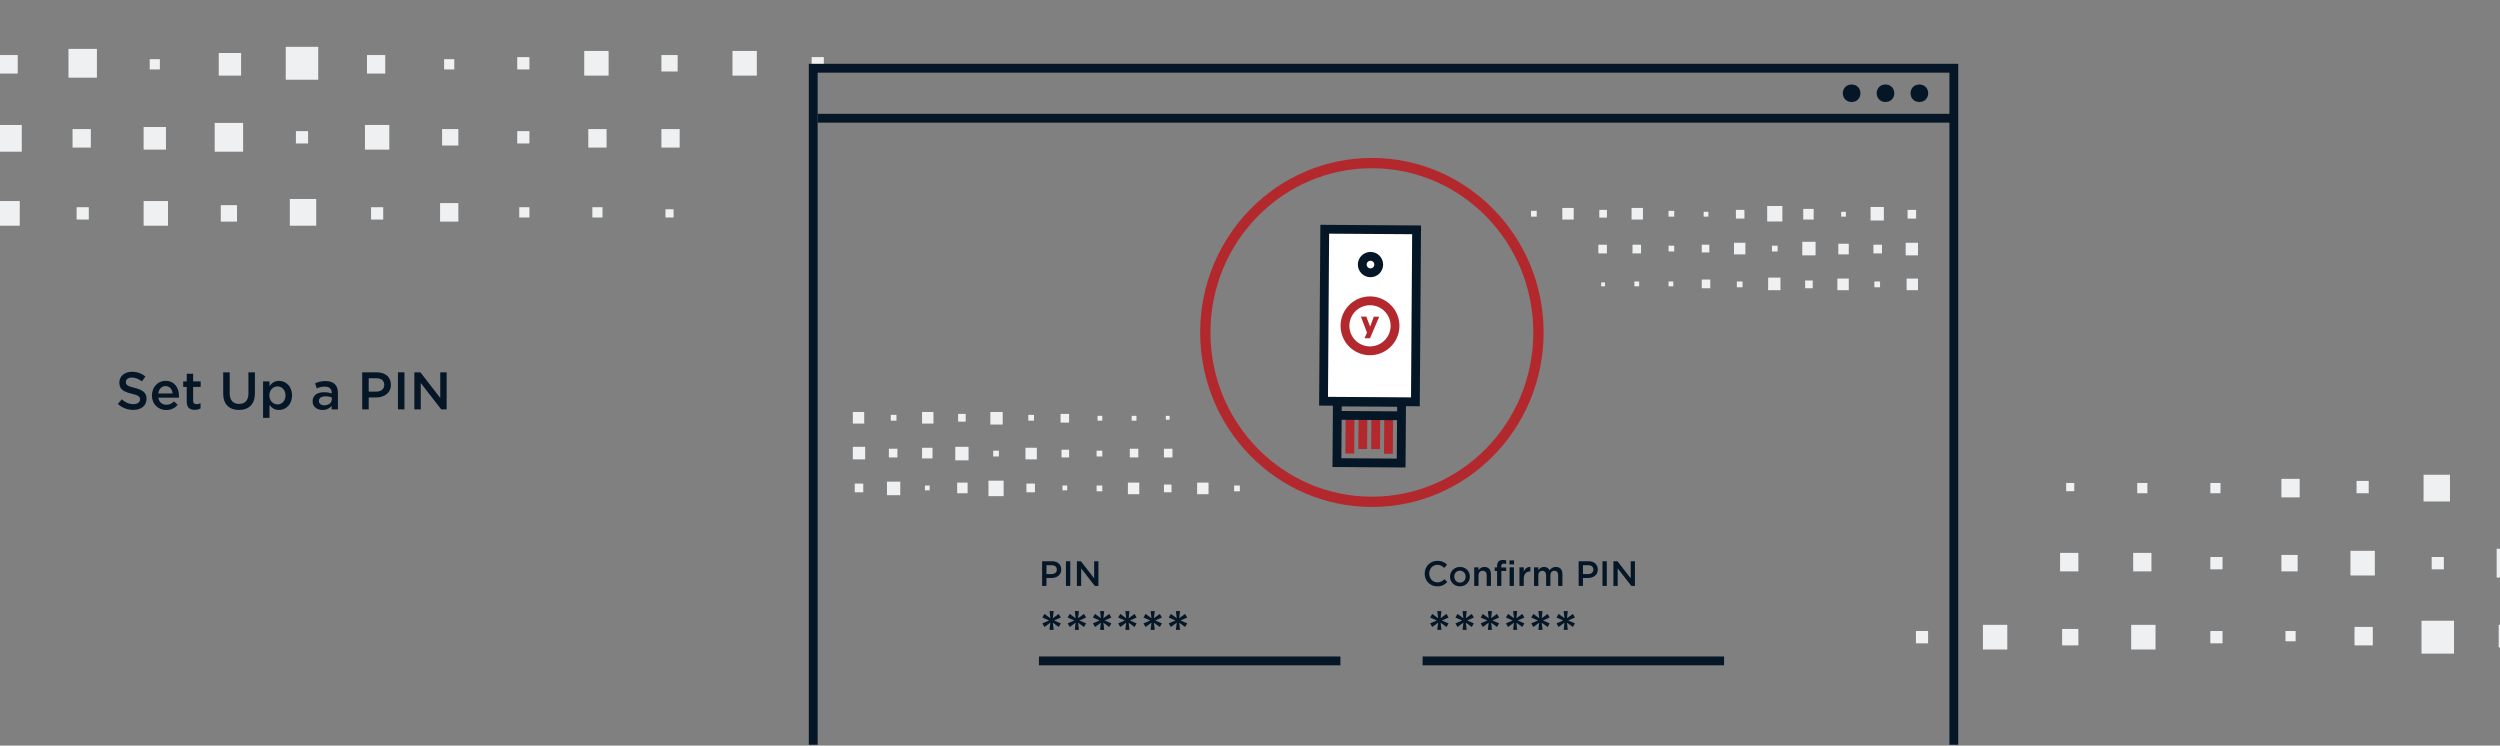 <svg fill="none" height="507" viewBox="0 0 1700 507" width="1700" xmlns="http://www.w3.org/2000/svg" xmlns:xlink="http://www.w3.org/1999/xlink"><rect x="0" y="0" width="1700" height="507" fill="#808080" stroke="none"/><clipPath id="a"><path d="m0 .406h1700v506h-1700z"/></clipPath><g clip-path="url(#a)"><g clip-rule="evenodd" fill="#eff0f1" fill-rule="evenodd"><path d="m1402.24 427.69h11.05v11.185h-11.05z"/><path d="m1449.19 424.892h16.56v16.778h-16.56z"/><path d="m1503.03 429.088h8.29v8.389h-8.29z"/><path d="m1554.12 429.087h6.91v6.991h-6.91z"/><path d="m1302.83 429.088h8.28v8.389h-8.28z"/><path d="m1348.39 424.892h16.57v16.778h-16.57z"/><path d="m1601.07 426.292h12.43v12.583h-12.43z"/><path d="m1646.63 422.096h22.1v22.371h-22.1z"/><path d="m1699.1 424.892h15.19v15.379h-15.19z"/><path d="m1400.86 375.958h12.43v12.583h-12.43z"/><path d="m1450.57 375.958h12.42v12.583h-12.42z"/><path d="m1503.03 378.754h8.29v8.389h-8.29z"/><path d="m1551.36 377.356h11.05v11.185h-11.05z"/><path d="m1598.31 374.558h16.57v16.778h-16.57z"/><path d="m1653.54 378.754h8.28v8.389h-8.28z"/><path d="m1697.72 373.16h19.33v19.574h-19.33z"/><path d="m1405 328.419h5.52v5.593h-5.52z"/><path d="m1453.33 328.419h6.9v6.991h-6.9z"/><path d="m1503.03 328.419h6.91v6.991h-6.91z"/><path d="m1551.36 325.624h12.43v12.583h-12.43z"/><path d="m1602.45 327.021h8.28v8.389h-8.28z"/><path d="m1648.02 322.828h17.95v18.176h-17.95z"/><path d="m460.799 48.623h-11.046v-11.185h11.046z"/><path d="m413.853 51.42h-16.57v-16.778h16.57z"/><path d="m360.004 47.225h-8.285v-8.389h8.285z"/><path d="m308.915 47.225h-6.904v-6.991h6.904z"/><path d="m560.213 47.225h-8.285v-8.389h8.285z"/><path d="m514.647 51.42h-16.569v-16.778h16.569z"/><path d="m261.969 50.021h-12.427v-12.584h12.427z"/><path d="m216.403 54.216h-22.092v-22.371h22.092z"/><path d="m163.936 51.421h-15.189v-15.38h15.189z"/><path d="m108.706 47.225h-6.904v-6.991h6.904z"/><path d="m65.901 52.818h-19.331l0-19.574h19.331z"/><path d="m12.053 50.021h-12.427l0-12.584h12.427z"/><path d="m462.18 100.355h-12.427v-12.584h12.427z"/><path d="m412.473 100.355h-12.427v-12.584h12.427z"/><path d="m360.004 97.559h-8.285v-8.389h8.285z"/><path d="m311.678 98.957h-11.046v-11.185h11.046z"/><path d="m264.73 101.755-16.569-.001v-16.777h16.569z"/><path d="m209.5 97.559h-8.285v-8.389h8.285z"/><path d="m165.316 103.152h-19.33v-19.574h19.33z"/><path d="m112.848 101.753h-15.189v-15.38h15.189z"/><path d="m61.758 100.355h-12.427v-12.584h12.427z"/><path d="m14.812 103.153h-17.95v-18.176h17.95z"/><path d="m458.038 147.893h-5.523v-5.592h5.523z"/><path d="m409.709 147.893h-6.904v-6.991h6.904z"/><path d="m360.004 147.893h-6.904v-6.991h6.904z"/><path d="m311.678 150.689h-12.427v-12.584h12.427z"/><path d="m260.588 149.291h-8.285v-8.389h8.285z"/><path d="m215.022 153.485h-17.949v-18.176h17.949z"/><path d="m161.174 150.689h-11.046v-11.185h11.046z"/><path d="m114.229 153.485h-16.57v-16.778h16.57z"/><path d="m60.379 149.291h-8.284v-8.389h8.284z"/><path d="m13.434 153.485h-16.569l0-16.778h16.569z"/><path d="m1087.53 147.979h5.16v-5.264h-5.16z"/><path d="m1109.46 149.294h7.74v-7.896h-7.74z"/><path d="m1134.61 147.319h3.87v-3.948h-3.87z"/><path d="m1158.48 147.319h3.22v-3.29h-3.22z"/><path d="m1041.09 147.319h3.87v-3.948h-3.87z"/><path d="m1062.38 149.294h7.74v-7.896h-7.74z"/><path d="m1180.41 148.636h5.8v-5.921h-5.8z"/><path d="m1201.69 150.609h10.32v-10.527h-10.32z"/><path d="m1226.2 149.294h7.09v-7.237h-7.09z"/><path d="m1252 147.319h3.22v-3.29h-3.22z"/><path d="m1271.99 149.952h9.03v-9.212h-9.03z"/><path d="m1297.15 148.636h5.8v-5.921h-5.8z"/><path d="m1086.88 172.322h5.81v-5.922h-5.81z"/><path d="m1110.1 172.322h5.81v-5.922h-5.81z"/><path d="m1134.61 171.006h3.87v-3.947h-3.87z"/><path d="m1157.19 171.664h5.16v-5.264h-5.16z"/><path d="m1179.12 172.981h7.74v-7.895h-7.74z"/><path d="m1204.92 171.006h3.87v-3.947h-3.87z"/><path d="m1225.55 173.639h9.03v-9.211h-9.03z"/><path d="m1250.06 172.98h7.1v-7.238h-7.1z"/><path d="m1273.93 172.322h5.8v-5.922h-5.8z"/><path d="m1295.86 173.639h8.38v-8.553h-8.38z"/><path d="m1088.82 194.694h2.58v-2.632h-2.58z"/><path d="m1111.39 194.694h3.23v-3.29h-3.23z"/><path d="m1134.61 194.694h3.23v-3.29h-3.23z"/><path d="m1157.19 196.008h5.8v-5.922h-5.8z"/><path d="m1181.05 195.352h3.87v-3.948h-3.87z"/><path d="m1202.34 197.325h8.38v-8.554h-8.38z"/><path d="m1227.49 196.01h5.16v-5.264h-5.16z"/><path d="m1249.42 197.323h7.74v-7.895h-7.74z"/><path d="m1274.57 195.352h3.87v-3.948h-3.87z"/><path d="m1296.5 197.323h7.74v-7.895h-7.74z"/><path d="m796.637 329.488h-5.16v5.264h5.16z"/><path d="m774.708 328.173h-7.74v7.895h7.74z"/><path d="m749.554 330.148h-3.87v3.948h3.87z"/><path d="m725.69 330.148h-3.224v3.289l3.224.001z"/><path d="m843.075 330.148h-3.87v3.948h3.87z"/><path d="m821.791 328.173h-7.74v7.895h7.74z"/><path d="m703.761 328.83h-5.805v5.922h5.805z"/><path d="m682.477 326.857h-10.32v10.528h10.32z"/><path d="m657.968 328.173h-7.095v7.237h7.095z"/><path d="m632.169 330.148h-3.225v3.289l3.225.001z"/><path d="m612.174 327.515h-9.03v9.212h9.03z"/><path d="m587.021 328.83h-5.805v5.922h5.805z"/><path d="m797.282 305.145h-5.805v5.921h5.805z"/><path d="m774.063 305.145h-5.804v5.921h5.804z"/><path d="m749.554 306.46h-3.87v3.948h3.87z"/><path d="m726.98 305.803h-5.159v5.263h5.159z"/><path d="m705.051 304.485h-7.74v7.896h7.74z"/><path d="m679.251 306.46h-3.87v3.948h3.87z"/><path d="m658.612 303.828h-9.029v9.211h9.029z"/><path d="m634.104 304.487h-7.095v7.238h7.095z"/><path d="m610.239 305.145h-5.805v5.921h5.805z"/><path d="m588.31 303.827h-8.385v8.554h8.385z"/><path d="m795.348 282.772h-2.58v2.632h2.58z"/><path d="m772.772 282.773h-3.224v3.289h3.224z"/><path d="m749.554 282.773h-3.225v3.289h3.225z"/><path d="m726.98 281.459h-5.804v5.922h5.804z"/><path d="m703.115 282.115h-3.87v3.947h3.87z"/><path d="m681.831 280.142h-8.385v8.553h8.385z"/><path d="m656.678 281.457h-5.16v5.264h5.16z"/><path d="m634.749 280.142h-7.74v7.895h7.74z"/><path d="m609.595 282.115h-3.87v3.947h3.87z"/><path d="m587.666 280.142h-7.74v7.895h7.74z"/></g><path d="m281.762 278.378v-25.2h4.104l13.5 17.424v-17.424h4.356v25.2h-3.708l-13.896-17.928v17.928z" fill="#051727"/><path d="m270.588 278.378v-25.2h4.428v25.2z" fill="#051727"/><path d="m246.289 278.378v-25.2h9.936c5.904 0 9.576 3.348 9.576 8.424v.072c0 5.652-4.536 8.604-10.08 8.604h-5.004v8.1zm4.428-12.096h5.148c3.348 0 5.436-1.872 5.436-4.5v-.072c0-2.952-2.124-4.5-5.436-4.5h-5.148z" fill="#051727"/><path d="m219.334 278.775c-3.564 0-6.768-2.052-6.768-5.868v-.072c0-4.104 3.24-6.12 7.884-6.12 2.124 0 3.636.324 5.112.792v-.468c0-2.7-1.656-4.14-4.716-4.14-2.124 0-3.708.468-5.436 1.188l-1.188-3.42c2.124-.936 4.176-1.548 7.2-1.548 2.844 0 4.968.756 6.3 2.124 1.404 1.368 2.052 3.384 2.052 5.868v11.268h-4.248v-2.376c-1.296 1.548-3.276 2.772-6.192 2.772zm1.224-3.168c2.88 0 5.076-1.656 5.076-4.068v-1.296c-1.116-.432-2.592-.756-4.32-.756-2.808 0-4.464 1.188-4.464 3.168v.072c0 1.836 1.62 2.88 3.708 2.88z" fill="#051727"/><path d="m178.882 284.139v-24.768h4.392v3.168c1.404-1.98 3.384-3.564 6.48-3.564 4.464 0 8.82 3.528 8.82 9.864v.072c0 6.3-4.32 9.864-8.82 9.864-3.168 0-5.148-1.584-6.48-3.348v8.712zm9.828-9.144c2.988 0 5.436-2.34 5.436-6.084v-.072c0-3.672-2.52-6.084-5.436-6.084-2.952 0-5.544 2.448-5.544 6.084v.072c0 3.636 2.592 6.084 5.544 6.084z" fill="#051727"/><path d="m162.507 278.774c-6.552 0-10.728-3.78-10.728-11.088v-14.508h4.428v14.328c0 4.68 2.412 7.164 6.372 7.164 3.924 0 6.336-2.34 6.336-6.984v-14.508h4.428v14.292c0 7.524-4.248 11.304-10.836 11.304z" fill="#051727"/><path d="m132.449 278.702c-3.204 0-5.472-1.404-5.472-5.58v-10.008h-2.412v-3.744h2.412v-5.22h4.356v5.22h5.112v3.744h-5.112v9.324c0 1.692.864 2.376 2.34 2.376.972 0 1.836-.216 2.7-.648v3.564c-1.08.612-2.268.972-3.924.972z" fill="#051727"/><path d="m113.063 278.811c-5.508 0-9.756-3.996-9.756-9.864v-.072c0-5.436 3.852-9.9 9.288-9.9 6.048 0 9.108 4.752 9.108 10.224 0 .396-.036.792-.072 1.224h-13.968c.468 3.096 2.664 4.824 5.472 4.824 2.124 0 3.636-.792 5.148-2.268l2.556 2.268c-1.8 2.16-4.284 3.564-7.776 3.564zm-5.436-11.268h9.756c-.288-2.808-1.944-5.004-4.824-5.004-2.664 0-4.536 2.052-4.932 5.004z" fill="#051727"/><path d="m90.648 278.738c-3.852 0-7.488-1.332-10.512-4.032l2.664-3.168c2.412 2.088 4.86 3.276 7.956 3.276 2.736 0 4.464-1.296 4.464-3.168v-.072c0-1.8-1.008-2.772-5.688-3.852-5.364-1.296-8.388-2.88-8.388-7.524v-.072c0-4.32 3.6-7.308 8.604-7.308 3.672 0 6.588 1.116 9.144 3.168l-2.376 3.348c-2.268-1.692-4.536-2.592-6.84-2.592-2.592 0-4.104 1.332-4.104 2.988v.072c0 1.944 1.152 2.808 6.012 3.96 5.328 1.296 8.064 3.204 8.064 7.38v.072c0 4.716-3.708 7.524-9 7.524z" fill="#051727"/><path d="m732.289 398.441v-16.8h2.736l9 11.616v-11.616h2.904v16.8h-2.472l-9.264-11.952v11.952z" fill="#051727"/><path d="m724.84 398.441v-16.8h2.952v16.8z" fill="#051727"/><path d="m708.641 398.441v-16.8h6.624c3.936 0 6.384 2.232 6.384 5.616v.048c0 3.768-3.024 5.736-6.72 5.736h-3.336v5.4zm2.952-8.064h3.432c2.232 0 3.624-1.248 3.624-3v-.048c0-1.968-1.416-3-3.624-3h-3.432z" fill="#051727"/><path d="m799.618 428.31.56-4.88-4 2.92-1.44-2.44 4.56-2-4.56-2 1.44-2.44 4 2.92-.56-4.88h2.8l-.56 4.88 4-2.92 1.44 2.44-4.56 2 4.56 2-1.44 2.44-4-2.92.56 4.88z" fill="#051727"/><path d="m782.431 428.31.56-4.88-4 2.92-1.44-2.44 4.56-2-4.56-2 1.44-2.44 4 2.92-.56-4.88h2.8l-.56 4.88 4-2.92 1.44 2.44-4.56 2 4.56 2-1.44 2.44-4-2.92.56 4.88z" fill="#051727"/><path d="m765.243 428.31.56-4.88-4 2.92-1.44-2.44 4.56-2-4.56-2 1.44-2.44 4 2.92-.56-4.88h2.8l-.56 4.88 4-2.92 1.44 2.44-4.56 2 4.56 2-1.44 2.44-4-2.92.56 4.88z" fill="#051727"/><path d="m748.056 428.31.56-4.88-4 2.92-1.44-2.44 4.56-2-4.56-2 1.44-2.44 4 2.92-.56-4.88h2.8l-.56 4.88 4-2.92 1.44 2.44-4.56 2 4.56 2-1.44 2.44-4-2.92.56 4.88z" fill="#051727"/><path d="m730.868 428.31.56-4.88-4 2.92-1.44-2.44 4.56-2-4.56-2 1.44-2.44 4 2.92-.56-4.88h2.8l-.56 4.88 4-2.92 1.44 2.44-4.56 2 4.56 2-1.44 2.44-4-2.92.56 4.88z" fill="#051727"/><path d="m713.681 428.31.56-4.88-4 2.92-1.44-2.44 4.56-2-4.56-2 1.44-2.44 4 2.92-.56-4.88h2.8l-.56 4.88 4-2.92 1.44 2.44-4.56 2 4.56 2-1.44 2.44-4-2.92.56 4.88z" fill="#051727"/><path d="m1063.3 428.31.56-4.88-4 2.92-1.44-2.44 4.56-2-4.56-2 1.44-2.44 4 2.92-.56-4.88h2.8l-.56 4.88 4-2.92 1.44 2.44-4.56 2 4.56 2-1.44 2.44-4-2.92.56 4.88z" fill="#051727"/><path d="m1046.11 428.31.56-4.88-4 2.92-1.44-2.44 4.56-2-4.56-2 1.44-2.44 4 2.92-.56-4.88h2.8l-.56 4.88 4-2.92 1.44 2.44-4.56 2 4.56 2-1.44 2.44-4-2.92.56 4.88z" fill="#051727"/><path d="m1028.92 428.31.56-4.88-4 2.92-1.44-2.44 4.56-2-4.56-2 1.44-2.44 4 2.92-.56-4.88h2.8l-.56 4.88 4-2.92 1.44 2.44-4.56 2 4.56 2-1.44 2.44-4-2.92.56 4.88z" fill="#051727"/><path d="m1011.73 428.31.56-4.88-4 2.92-1.44-2.44 4.56-2-4.56-2 1.44-2.44 4 2.92-.56-4.88h2.8l-.56 4.88 4-2.92 1.44 2.44-4.56 2 4.56 2-1.44 2.44-4-2.92.56 4.88z" fill="#051727"/><path d="m994.545 428.31.56-4.88-4 2.92-1.44-2.44 4.56-2-4.56-2 1.44-2.44 4 2.92-.56-4.88h2.8l-.56 4.88 4.005-2.92 1.44 2.44-4.565 2 4.565 2-1.44 2.44-4.005-2.92.56 4.88z" fill="#051727"/><path d="m977.358 428.31.56-4.88-4 2.92-1.44-2.44 4.56-2-4.56-2 1.44-2.44 4 2.92-.56-4.88h2.8l-.56 4.88 4-2.92 1.44 2.44-4.56 2 4.56 2-1.44 2.44-4-2.92.56 4.88z" fill="#051727"/><path d="m1097.13 398.441v-16.8h2.74l9 11.616v-11.616h2.9v16.8h-2.47l-9.27-11.952v11.952z" fill="#051727"/><path d="m1089.68 398.441v-16.8h2.95v16.8z" fill="#051727"/><path d="m1073.48 398.441v-16.8h6.63c3.93 0 6.38 2.232 6.38 5.616v.048c0 3.768-3.02 5.736-6.72 5.736h-3.34v5.4zm2.95-8.064h3.44c2.23 0 3.62-1.248 3.62-3v-.048c0-1.968-1.42-3-3.62-3h-3.44z" fill="#051727"/><path d="m1043.14 398.442v-12.672h2.93v1.92c.82-1.128 1.92-2.184 3.87-2.184 1.82 0 3.12.888 3.79 2.232 1.01-1.344 2.35-2.232 4.27-2.232 2.76 0 4.44 1.752 4.44 4.848v8.088h-2.9v-7.2c0-2.016-.94-3.096-2.57-3.096-1.59 0-2.71 1.104-2.71 3.144v7.152h-2.91v-7.224c0-1.968-.96-3.072-2.57-3.072-1.6 0-2.71 1.2-2.71 3.144v7.152z" fill="#051727"/><path d="m1033.23 398.44v-12.672h2.93v2.856c.79-1.896 2.25-3.192 4.49-3.096v3.072h-.17c-2.55 0-4.32 1.656-4.32 5.016v4.824z" fill="#051727"/><path d="m1026.44 383.824v-2.76h3.12v2.76zm.09 14.616v-12.672h2.93v12.672z" fill="#051727"/><path d="m1018.01 398.441v-10.176h-1.61v-2.424h1.61v-.936c0-1.392.36-2.448 1.03-3.12.68-.672 1.61-1.008 2.84-1.008 1.03 0 1.72.144 2.37.336v2.448c-.57-.192-1.08-.312-1.7-.312-1.11 0-1.68.624-1.68 1.92v.696h3.36v2.4h-3.31v10.176z" fill="#051727"/><path d="m1002.46 398.442v-12.672h2.93v1.944c.81-1.176 1.99-2.208 3.96-2.208 2.85 0 4.51 1.92 4.51 4.848v8.088h-2.91v-7.2c0-1.968-.98-3.096-2.71-3.096-1.68 0-2.85 1.176-2.85 3.144v7.152z" fill="#051727"/><path d="m992.732 398.73c-3.864 0-6.72-2.952-6.72-6.552v-.048c0-3.624 2.88-6.624 6.768-6.624s6.744 2.952 6.744 6.576v.048c0 3.6-2.88 6.6-6.792 6.6zm.048-2.544c2.352 0 3.84-1.824 3.84-4.008v-.048c0-2.232-1.608-4.08-3.888-4.08-2.328 0-3.816 1.824-3.816 4.032v.048c0 2.208 1.608 4.056 3.864 4.056z" fill="#051727"/><path d="m977.336 398.73c-4.92 0-8.544-3.816-8.544-8.64v-.048c0-4.776 3.576-8.688 8.64-8.688 3.12 0 4.992 1.08 6.6 2.616l-1.896 2.184c-1.368-1.248-2.784-2.064-4.728-2.064-3.168 0-5.52 2.616-5.52 5.904v.048c0 3.288 2.328 5.952 5.544 5.952 2.064 0 3.384-.816 4.824-2.16l1.896 1.92c-1.752 1.824-3.672 2.976-6.816 2.976z" fill="#051727"/><path d="m553 46.406h775.599v514h-775.599z" stroke="#051727" stroke-width="6"/><path d="m556 80.406h772" stroke="#051727" stroke-width="6"/><circle cx="1305.17" cy="63.406" r="3" stroke="#051727" stroke-width="6"/><circle cx="1282.13" cy="63.406" r="3" stroke="#051727" stroke-width="6"/><circle cx="1259.1" cy="63.406" r="3" stroke="#051727" stroke-width="6"/><path d="m963.282 156.289-62.456-.41-.814 116.956 62.456.41z" fill="#fff" stroke="#051727" stroke-miterlimit="2.15" stroke-width="6"/><path d="m953.074 273.609-43.678-.287-.288 41.26 43.678.286z" stroke="#051727" stroke-miterlimit="10" stroke-width="6"/><path d="m944.299 282.771-.175 25.817" stroke="#b3282d" stroke-miterlimit="10" stroke-width="6"/><path d="m918.041 282.605-.176 25.808" stroke="#b3282d" stroke-miterlimit="10" stroke-width="6"/><path d="m926.792 282.658-.156 22.663" stroke="#b3282d" stroke-miterlimit="10" stroke-width="6"/><path d="m935.548 282.721-.156 22.663" stroke="#b3282d" stroke-miterlimit="10" stroke-width="6"/><path d="m926.428 180.924c.562 3.038 3.483 5.045 6.524 4.482 3.042-.563 5.052-3.482 4.49-6.52s-3.484-5.045-6.525-4.482c-3.042.562-5.052 3.482-4.489 6.52z" stroke="#051727" stroke-miterlimit="10" stroke-width="6"/><path d="m914.865 224.652c1.708 9.233 10.586 15.332 19.828 13.622 9.243-1.711 15.351-10.582 13.642-19.814-1.708-9.233-10.585-15.331-19.828-13.621s-15.351 10.581-13.642 19.813z" stroke="#b3282d" stroke-miterlimit="10" stroke-width="6"/><path d="m934.186 215.336-2.493 6.779-2.597-6.811-3.681-.026 4.137 10.87-1.642 3.861 3.679.018 6.278-14.664z" fill="#b3282d"/><path d="m908.746 282.441 44.856.292" stroke="#051727" stroke-miterlimit="10" stroke-width="6"/><path d="m1046.15 226.073c0 63.662-50.764 115.174-113.27 115.174s-113.274-51.512-113.274-115.174c0-63.663 50.768-115.175 113.274-115.175s113.27 51.512 113.27 115.175z" stroke="#b3282d" stroke-width="7"/><path d="m706.48 449.406h205" stroke="#051727" stroke-width="6"/><path d="m967.376 449.406h205.004" stroke="#051727" stroke-width="6"/></g></svg>